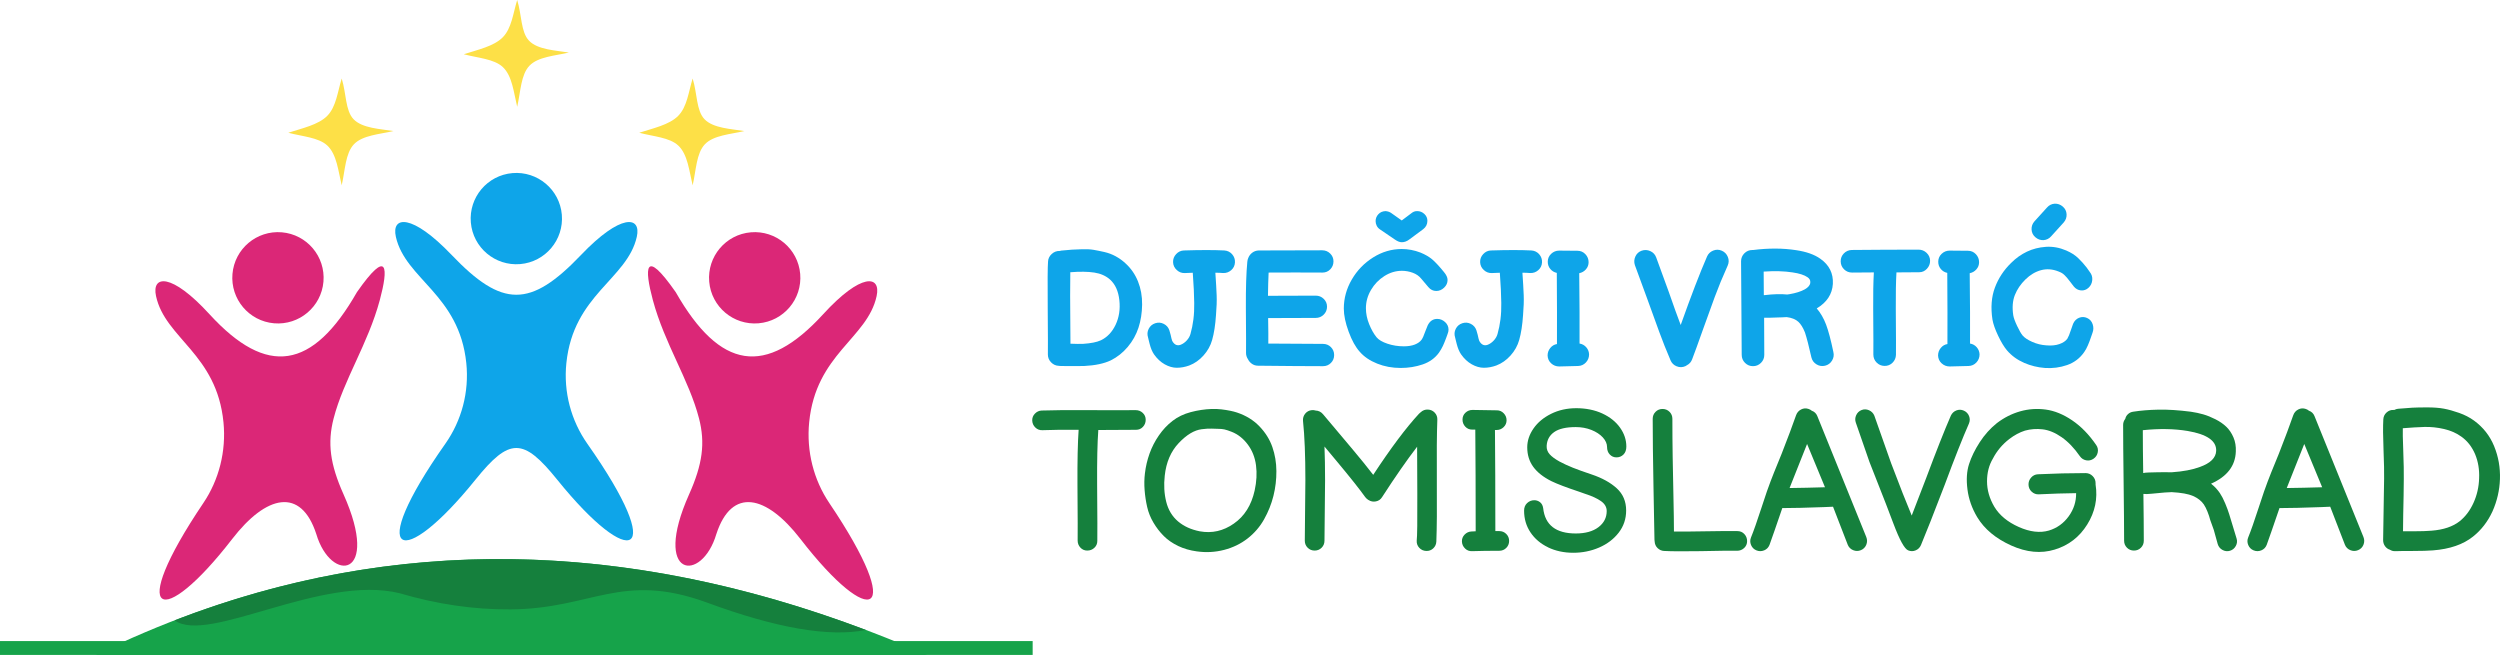 <?xml version="1.0" encoding="UTF-8"?>
<svg id="Layer_2" data-name="Layer 2" xmlns="http://www.w3.org/2000/svg" viewBox="0 0 1724.98 451.89">
  <defs>
    <style>
      .cls-1, .cls-2, .cls-3, .cls-4, .cls-5 {
        fill-rule: evenodd;
      }

      .cls-1, .cls-6 {
        fill: #16a34a;
      }

      .cls-2, .cls-7 {
        fill: #0ea5e9;
      }

      .cls-3 {
        fill: #db2777;
      }

      .cls-8, .cls-5 {
        fill: #15803d;
      }

      .cls-4 {
        fill: #fde047;
      }
    </style>
  </defs>
  <g id="Layer_1-2" data-name="Layer 1">
    <g>
      <path class="cls-2" d="m400.87,175.95c27.42-28.72,41.8-27.06,38.51-12.5-6.62,29.26-43.74,39.78-48.59,87.08-2.05,19.99,3.25,39.69,14.48,55.66,56.03,79.58,30.12,87.93-20.77,24.82-23.54-29.19-32.92-29.19-56.46,0-50.9,63.11-76.8,54.77-20.77-24.82,11.24-15.96,16.54-35.66,14.48-55.66-4.85-47.3-41.97-57.82-48.59-87.08-3.3-14.57,11.09-16.22,38.51,12.5,34.91,36.56,54.3,36.56,89.21,0"/>
      <path class="cls-2" d="m353.6,119.44c17.34-1.47,32.59,11.39,34.06,28.72,1.47,17.34-11.39,32.59-28.72,34.06-17.34,1.47-32.59-11.39-34.06-28.72-1.47-17.34,11.39-32.58,28.72-34.06"/>
      <path class="cls-1" d="m65.93,451.89h573.89c-202.94-88.41-394.29-87.94-573.89,0"/>
      <path class="cls-5" d="m597.45,434.68c-167.01-63.04-326.02-64.99-476.97-6.64,23.03,16.75,101.18-31.88,155.13-18.75,25.84,7.64,51.4,11.37,76.67,11.19,56.41-.4,76.41-26.16,135.22-4.82,47.98,17.74,84.63,24.08,109.95,19.03"/>
      <path class="cls-3" d="m218.23,368.45c10.11,34.17,44.75,30.62,18.8-27.39-9.29-20.77-11.21-35.39-6.83-52.35,6.89-26.68,23.71-51.36,31.87-81.69,5.83-21.69,6.04-36.68-15.79-5.43-30.6,53.55-62.04,58.62-101.74,15.22-26.26-28.72-40.04-27.06-36.88-12.49,6.34,29.26,41.89,39.78,46.54,87.08,1.96,19.99-3.11,39.69-13.87,55.66-53.66,79.58-28.85,87.93,19.9,24.82,23.53-30.46,47.4-35.91,58-3.42"/>
      <path class="cls-3" d="m194.46,160.29c-17.34-1.47-32.58,11.39-34.06,28.72-1.47,17.34,11.39,32.58,28.72,34.06,17.34,1.47,32.58-11.39,34.06-28.72,1.47-17.34-11.39-32.58-28.72-34.06"/>
      <path class="cls-3" d="m494.29,368.45c-10.11,34.17-44.75,30.62-18.8-27.39,9.29-20.77,11.21-35.39,6.83-52.35-6.89-26.68-23.71-51.36-31.87-81.69-5.83-21.69-6.04-36.68,15.79-5.43,30.6,53.55,62.04,58.62,101.74,15.22,26.26-28.72,40.04-27.06,36.88-12.49-6.34,29.26-41.9,39.78-46.54,87.08-1.96,19.99,3.11,39.69,13.87,55.66,53.66,79.58,28.85,87.93-19.9,24.82-23.53-30.46-47.4-35.91-58-3.42"/>
      <path class="cls-3" d="m518.07,160.29c17.34-1.47,32.58,11.39,34.06,28.72,1.47,17.34-11.39,32.58-28.72,34.06-17.34,1.47-32.58-11.39-34.06-28.72-1.47-17.34,11.39-32.58,28.72-34.06"/>
      <rect class="cls-6" y="442.33" width="712.53" height="9.56"/>
      <path class="cls-4" d="m235.77,127.86c2.39-10.32,2.49-22.12,8.49-28.37,5.93-6.18,17.72-6.86,27.19-9.06-8.79-1.47-21.47-1.86-27.5-8.18-5.73-6-4.94-17.7-8.18-28.08-2.85,9.36-3.83,19.5-9.94,25.73-6.15,6.27-17.46,8.61-26.91,11.7,9.56,2.57,20.87,3.17,26.91,8.81,6.58,6.15,7.56,17.64,9.94,27.45"/>
      <path class="cls-4" d="m477.93,127.86c2.39-10.32,2.49-22.12,8.49-28.37,5.93-6.18,17.72-6.86,27.18-9.06-8.79-1.47-21.47-1.86-27.5-8.18-5.73-6-4.94-17.7-8.18-28.08-2.85,9.36-3.83,19.5-9.94,25.73-6.15,6.27-17.46,8.61-26.91,11.7,9.56,2.57,20.87,3.17,26.91,8.81,6.58,6.15,7.56,17.64,9.94,27.45"/>
      <path class="cls-4" d="m356.85,73.69c2.39-10.32,2.49-22.12,8.49-28.37,5.93-6.18,17.72-6.86,27.19-9.06-8.79-1.47-21.47-1.86-27.5-8.18-5.73-6-4.94-17.7-8.18-28.08-2.85,9.36-3.82,19.5-9.94,25.73-6.15,6.27-17.46,8.61-26.91,11.7,9.56,2.57,20.87,3.17,26.91,8.81,6.58,6.15,7.56,17.64,9.94,27.45"/>
    </g>
    <g>
      <g>
        <path class="cls-7" d="m730.6,252.42c-2.08-.07-3.86-.87-5.34-2.39-1.49-1.52-2.23-3.32-2.23-5.4.07-3.34.04-14.01-.11-32.01-.15-18-.07-28.71.22-32.12.07-2,.91-3.75,2.51-5.23,1.59-1.48,3.47-2.19,5.62-2.12.67-.22,1.34-.33,2-.33,2.89-.3,5.03-.48,6.4-.56,1.37-.07,3.63-.17,6.79-.28,3.15-.11,5.83.02,8.02.39,2.19.37,4.68.87,7.46,1.5,2.78.63,5.4,1.61,7.85,2.95,2.45,1.34,4.68,2.93,6.68,4.79,3.86,3.49,6.77,7.68,8.74,12.58,1.96,4.9,2.91,10.23,2.84,15.98-.07,5.75-.91,11.06-2.5,15.92-1.6,4.86-4.06,9.28-7.4,13.25-3.34,3.97-7.24,7.07-11.69,9.3-4.68,2.23-10.84,3.53-18.48,3.9-1.56.07-4.34.09-8.35.06-4.01-.04-6.53-.06-7.57-.06-.52,0-1-.04-1.45-.11Zm28.95-17.59c4.45-2.15,7.87-5.75,10.24-10.8,2.38-5.05,3.23-10.67,2.56-16.87-.67-6.2-2.78-10.93-6.35-14.2-2.89-2.6-6.55-4.23-10.97-4.9s-9.93-.74-16.53-.22c-.07,7.05-.11,12.47-.11,16.25s.04,9.39.11,16.81.11,12.84.11,16.25c3.64.15,6.53.19,8.69.11,5.49-.37,9.57-1.19,12.25-2.45Z"/>
        <path class="cls-7" d="m812.04,253.76c-2.78,0-5.59-.8-8.41-2.39-2.82-1.6-5.27-3.88-7.35-6.85-1.26-1.85-2.27-4.23-3.01-7.13,0-.07-.22-.96-.67-2.67-.15-.82-.3-1.45-.45-1.89-.67-2.08-.52-4.06.45-5.96.96-1.89,2.47-3.17,4.51-3.84s4.01-.52,5.9.45c1.89.96,3.17,2.45,3.84,4.45.3.89.59,1.93.89,3.12,0,.08.07.41.22,1l.33,1.45c.3,1.19.59,1.97.89,2.34,1.48,2.23,3.34,2.89,5.57,2,1.48-.59,2.86-1.58,4.12-2.95,1.26-1.37,2.12-2.88,2.56-4.51.89-3.12,1.56-6.46,2.01-10.02.45-3.56.63-7.33.56-11.3-.08-3.97-.17-7.05-.28-9.24-.11-2.19-.35-6.07-.72-11.63-1.56.08-3.39.15-5.51.22-2.12.08-3.97-.63-5.57-2.12-1.6-1.48-2.43-3.28-2.51-5.4s.63-3.97,2.12-5.57c1.48-1.59,3.27-2.43,5.34-2.5,11.43-.37,20.75-.37,27.95,0,2.15.15,3.93,1.02,5.34,2.62,1.41,1.6,2.06,3.47,1.95,5.62-.11,2.15-.97,3.93-2.56,5.34-1.6,1.41-3.47,2.08-5.62,2-1.78-.15-3.56-.22-5.34-.22.45,6.53.74,11.71.89,15.53.15,3.82,0,8.37-.45,13.64-.45,6.83-1.34,12.58-2.67,17.26-1.11,3.94-3.1,7.5-5.96,10.69-2.86,3.19-6.14,5.49-9.85,6.9-2.89,1.04-5.73,1.56-8.52,1.56Z"/>
        <path class="cls-7" d="m867.88,252.31c-1.49,0-2.84-.43-4.06-1.28-1.22-.85-2.13-1.91-2.73-3.17-.89-1.34-1.34-2.78-1.34-4.34.07-2.6.04-13.06-.11-31.4-.07-13.36.26-23.86,1-31.51.07-.96.3-1.85.67-2.67.59-1.48,1.52-2.69,2.79-3.62,1.26-.93,2.71-1.43,4.34-1.5,5.42-.07,12.73-.09,21.93-.06,9.2.04,16.51.02,21.93-.06,2.15,0,3.99.74,5.51,2.23,1.52,1.49,2.28,3.29,2.28,5.4s-.72,3.93-2.17,5.46c-1.45,1.52-3.25,2.28-5.4,2.28-4.16,0-10.36-.02-18.59-.06-8.24-.04-14.44-.02-18.59.06-.22,4.53-.37,9.87-.45,16.03,3.56-.07,14.55-.11,32.96-.11,2.15,0,3.99.74,5.51,2.23,1.52,1.49,2.28,3.28,2.28,5.4s-.76,3.93-2.28,5.46c-1.52,1.52-3.36,2.28-5.51,2.28-18.48,0-29.43.04-32.84.11.15,8.31.18,14.18.11,17.59,15.07.15,27.65.22,37.74.22,2.15,0,3.97.74,5.46,2.23,1.48,1.49,2.23,3.3,2.23,5.46s-.74,3.97-2.23,5.46c-1.49,1.49-3.3,2.23-5.46,2.23-10.99,0-25.98-.11-44.98-.33Z"/>
        <path class="cls-7" d="m950.21,250.87c-5.01-2-9-4.71-11.97-8.13-2.89-3.19-5.46-7.81-7.68-13.86-2.23-6.05-3.34-11.37-3.34-15.98,0-7.05,1.84-13.73,5.51-20.04,3.67-6.31,8.59-11.39,14.75-15.25,6.16-3.86,12.73-5.79,19.71-5.79,4.38,0,8.68.82,12.92,2.45,3.26,1.34,5.96,2.9,8.07,4.68s4.8,4.68,8.07,8.68c1.71,2,2.56,3.86,2.56,5.57,0,2-.8,3.77-2.39,5.29-1.6,1.52-3.39,2.28-5.4,2.28-2.15,0-3.97-.89-5.46-2.67l-4.9-5.79c-1.49-1.85-3.45-3.23-5.9-4.12s-4.94-1.34-7.46-1.34c-4.23,0-8.26,1.21-12.08,3.62-3.82,2.41-6.9,5.61-9.24,9.58-2.34,3.97-3.51,8.18-3.51,12.64,0,3.64.74,7.29,2.23,10.97,1.48,3.67,3.19,6.7,5.12,9.07,1.48,1.78,4.01,3.27,7.57,4.45,3.56,1.19,7.31,1.78,11.24,1.78,2.97,0,5.49-.41,7.57-1.22,2.08-.82,3.64-1.93,4.68-3.34.74-1.04,1.56-2.86,2.45-5.46l1.78-4.45c1.48-2.97,3.67-4.45,6.57-4.45,2,0,3.8.72,5.4,2.17s2.39,3.21,2.39,5.29c0,.89-.22,1.89-.67,3.01l-1,2.78c-.74,2-1.47,3.77-2.17,5.29-.71,1.52-1.61,3.1-2.73,4.73-2.75,3.79-6.5,6.5-11.24,8.13-4.75,1.63-9.84,2.45-15.25,2.45-5.79,0-11.19-1-16.2-3.01Zm12.19-85.62l-10.13-6.9c-1.04-.67-1.82-1.52-2.34-2.56-.52-1.04-.78-2.12-.78-3.23,0-1.78.63-3.36,1.89-4.73,1.26-1.37,2.93-2.1,5.01-2.17,1.56.15,2.86.59,3.9,1.34l7.24,5.12,6.23-4.68c.82-.67,1.54-1.13,2.17-1.39.63-.26,1.39-.39,2.28-.39,1.85,0,3.49.65,4.9,1.95,1.41,1.3,2.12,2.88,2.12,4.73,0,2.38-.97,4.31-2.89,5.79l-9.46,7.01c-1.71,1.34-3.49,2-5.34,2-1.41,0-3.01-.63-4.79-1.89Z"/>
        <path class="cls-7" d="m1023.91,253.76c-2.78,0-5.59-.8-8.41-2.39-2.82-1.6-5.27-3.88-7.35-6.85-1.26-1.85-2.27-4.23-3.01-7.13,0-.07-.22-.96-.67-2.67-.15-.82-.3-1.45-.45-1.89-.67-2.08-.52-4.06.45-5.96.96-1.89,2.47-3.17,4.51-3.84s4.01-.52,5.9.45c1.89.96,3.17,2.45,3.84,4.45.3.89.59,1.93.89,3.12,0,.08.07.41.22,1l.33,1.45c.3,1.19.59,1.97.89,2.34,1.48,2.23,3.34,2.89,5.57,2,1.48-.59,2.86-1.58,4.12-2.95,1.26-1.37,2.12-2.88,2.56-4.51.89-3.12,1.56-6.46,2.01-10.02.45-3.56.63-7.33.56-11.3-.08-3.97-.17-7.05-.28-9.24-.11-2.19-.35-6.07-.72-11.63-1.56.08-3.39.15-5.51.22-2.12.08-3.97-.63-5.57-2.12-1.6-1.48-2.43-3.28-2.51-5.4s.63-3.97,2.12-5.57c1.48-1.59,3.27-2.43,5.34-2.5,11.43-.37,20.75-.37,27.95,0,2.15.15,3.93,1.02,5.34,2.62,1.41,1.6,2.06,3.47,1.95,5.62-.11,2.15-.97,3.93-2.56,5.34-1.6,1.41-3.47,2.08-5.62,2-1.78-.15-3.56-.22-5.34-.22.45,6.53.74,11.71.89,15.53.15,3.82,0,8.37-.45,13.64-.45,6.83-1.34,12.58-2.67,17.26-1.11,3.94-3.1,7.5-5.96,10.69-2.86,3.19-6.14,5.49-9.85,6.9-2.89,1.04-5.73,1.56-8.52,1.56Z"/>
        <path class="cls-7" d="m1070.28,250.7c-1.56-1.45-2.38-3.25-2.45-5.4,0-1.93.61-3.66,1.84-5.18,1.22-1.52,2.76-2.43,4.62-2.73.07-12.91.04-29.28-.11-49.1-1.78-.37-3.27-1.26-4.46-2.67-1.19-1.41-1.78-3.08-1.78-5.01,0-2.15.78-3.97,2.34-5.46,1.56-1.48,3.41-2.23,5.57-2.23l12.58.11c2.15,0,3.97.78,5.46,2.34,1.48,1.56,2.23,3.42,2.23,5.57,0,1.86-.61,3.49-1.84,4.9-1.22,1.41-2.77,2.3-4.62,2.67.22,19.52.29,35.7.22,48.54,1.85.3,3.39,1.15,4.62,2.56,1.23,1.41,1.88,3.04,1.95,4.9,0,2.15-.72,4.01-2.17,5.57-1.45,1.56-3.25,2.38-5.4,2.45l-13.03.33c-2.15,0-4.01-.72-5.57-2.17Z"/>
        <path class="cls-7" d="m1156.9,252.76c-2-.82-3.41-2.19-4.23-4.12-2.89-6.75-5.49-13.29-7.79-19.59l-8.69-23.94c-3.86-10.61-6.57-18-8.13-22.16-.67-2-.56-3.99.33-5.96.89-1.97,2.34-3.3,4.34-4.01,2-.7,3.99-.61,5.96.28s3.32,2.34,4.06,4.34l8.57,23.49c3.49,10.02,6.27,17.74,8.35,23.16,7.12-20.04,13.17-35.77,18.15-47.21.82-1.93,2.23-3.3,4.23-4.12,2-.82,3.99-.8,5.96.06,1.97.85,3.36,2.28,4.18,4.29.82,2,.78,4.01-.11,6.01-3.42,7.57-6.38,14.77-8.91,21.6l-8.46,23.38c-3.12,8.83-5.49,15.36-7.12,19.59-.67,1.86-1.86,3.23-3.56,4.12-.37.3-.74.52-1.11.67-2,.89-4.01.93-6.01.11Z"/>
        <path class="cls-7" d="m1245.4,229.38c-1.34-3.34-2.86-5.79-4.56-7.35-1.86-1.71-4.53-2.78-8.02-3.23-.82.08-1.93.13-3.34.17-1.41.04-2.15.06-2.23.06-2.89.08-5.12.15-6.68.22h-3.34c.07,10.1.11,18.63.11,25.61,0,2.15-.76,3.99-2.28,5.51-1.52,1.52-3.36,2.28-5.51,2.28s-3.99-.76-5.51-2.28c-1.52-1.52-2.28-3.36-2.28-5.51,0-8.39-.07-19.52-.22-33.4-.15-13.88-.22-24.27-.22-31.17,0-2.15.76-3.99,2.28-5.51,1.52-1.52,3.36-2.28,5.51-2.28h.56c10.61-1.34,20.48-1.3,29.61.11,7.05,1.04,12.62,3.01,16.7,5.9,6.16,4.3,9.05,10.09,8.68,17.37-.45,7.13-4.16,12.77-11.13,16.92,2.67,3.12,4.82,6.85,6.46,11.19,1.63,4.34,3.3,10.63,5.01,18.87.52,2.08.22,4.05-.89,5.9-1.11,1.86-2.71,3.04-4.79,3.56-2.08.52-4.05.22-5.9-.89-1.86-1.11-3.04-2.71-3.56-4.79-1.71-7.64-3.19-13.4-4.46-17.26Zm-28.05-25.72c6.16-.74,11.43-.89,15.81-.45.59-.07,1.11-.15,1.56-.22,4.38-.74,7.9-1.85,10.58-3.34,2.45-1.41,3.71-2.97,3.79-4.68.15-1.48-.48-2.71-1.89-3.67-2.23-1.56-5.68-2.67-10.36-3.34-5.64-.89-12.29-1.08-19.93-.56,0,4.53.04,9.95.11,16.25h.33Z"/>
        <path class="cls-7" d="m1305.8,250.31c-1.52,1.49-3.36,2.21-5.51,2.17-2.15-.04-3.97-.82-5.46-2.34-1.48-1.52-2.23-3.36-2.23-5.51.07-2.3.04-12.8-.11-31.51-.07-10.02.07-18.41.45-25.16-5.94,0-10.95.04-15.03.11-2.15,0-3.99-.74-5.51-2.23-1.52-1.48-2.3-3.3-2.34-5.46-.04-2.15.69-3.99,2.17-5.51,1.48-1.52,3.3-2.32,5.46-2.39,4.68-.07,12.36-.13,23.04-.17,10.69-.04,18.37-.06,23.05-.06,2.15,0,4.01.74,5.57,2.23,1.56,1.49,2.36,3.29,2.39,5.4.04,2.12-.69,3.97-2.17,5.57-1.48,1.6-3.27,2.39-5.34,2.39-4.68,0-9.91.04-15.7.11-.37,6.46-.52,14.81-.45,25.05.15,18.93.18,29.54.11,31.84-.08,2.15-.87,3.97-2.39,5.46Z"/>
        <path class="cls-7" d="m1339.7,250.7c-1.56-1.45-2.38-3.25-2.45-5.4,0-1.93.61-3.66,1.84-5.18,1.22-1.52,2.77-2.43,4.62-2.73.07-12.91.04-29.28-.11-49.1-1.78-.37-3.27-1.26-4.45-2.67-1.19-1.41-1.78-3.08-1.78-5.01,0-2.15.78-3.97,2.34-5.46,1.56-1.48,3.41-2.23,5.57-2.23l12.58.11c2.15,0,3.97.78,5.46,2.34s2.23,3.42,2.23,5.57c0,1.86-.61,3.49-1.84,4.9-1.22,1.41-2.77,2.3-4.62,2.67.22,19.52.3,35.7.22,48.54,1.86.3,3.4,1.15,4.62,2.56,1.22,1.41,1.87,3.04,1.95,4.9,0,2.15-.72,4.01-2.17,5.57s-3.25,2.38-5.4,2.45l-13.03.33c-2.15,0-4.01-.72-5.57-2.17Z"/>
        <path class="cls-7" d="m1396.54,250.31c-4.64-2-8.55-4.86-11.75-8.57-2-2.38-4.05-5.75-6.12-10.13-2.08-4.38-3.38-8.09-3.9-11.13-1.26-8.31-.69-15.68,1.72-22.1,2.41-6.42,6.14-12.08,11.19-16.98,3.27-3.27,6.88-5.85,10.86-7.74,3.97-1.89,8.31-3.01,13.03-3.34,4.71-.33,9.41.5,14.08,2.5,1.71.74,3.27,1.56,4.68,2.45s2.71,1.93,3.9,3.12c1.19,1.19,2.12,2.15,2.78,2.89.67.74,1.6,1.86,2.78,3.34l2.12,3.01c1.34,1.63,1.91,3.51,1.73,5.62-.19,2.12-1.04,3.88-2.56,5.29-1.52,1.41-3.27,2.02-5.23,1.84-1.97-.18-3.62-1.09-4.96-2.73l-2.56-3.34-2.12-2.67c-.37-.45-.89-1-1.56-1.67s-1.32-1.19-1.95-1.56c-.63-.37-1.43-.74-2.39-1.11-4.08-1.63-8.07-1.93-11.97-.89-3.9,1.04-7.5,3.17-10.8,6.4-3.3,3.23-5.73,6.81-7.29,10.74-1.56,3.93-1.93,8.61-1.11,14.03.3,1.78,1.19,4.23,2.67,7.35s2.75,5.31,3.79,6.57c1.34,1.56,3.54,3.03,6.62,4.4,3.08,1.37,6.33,2.17,9.74,2.39,3.49.3,6.49,0,9.02-.89,2.52-.89,4.34-2.12,5.46-3.67.45-.82.84-1.61,1.17-2.39s.74-1.91,1.22-3.4c.48-1.48,1.02-3.01,1.61-4.56.89-2,2.26-3.38,4.12-4.12,1.86-.74,3.71-.68,5.57.17,1.86.85,3.12,2.28,3.79,4.29s.63,3.97-.11,5.9c-.07.15-.43,1.17-1.06,3.06-.63,1.89-1.34,3.75-2.12,5.57-.78,1.82-1.62,3.36-2.51,4.62-2.97,4.3-6.92,7.31-11.86,9.02-4.94,1.71-10.04,2.37-15.31,2-4.97-.37-9.78-1.56-14.42-3.56Zm7.85-86.62c-1.63-1.41-2.51-3.17-2.62-5.29s.54-3.99,1.95-5.62l8.68-9.57c1.41-1.63,3.19-2.52,5.34-2.67,2.08-.07,3.93.59,5.57,2,1.63,1.41,2.51,3.17,2.62,5.29s-.54,3.99-1.95,5.62l-8.68,9.58c-1.41,1.63-3.19,2.52-5.34,2.67-2.08.08-3.94-.59-5.57-2Z"/>
      </g>
      <g>
        <path class="cls-8" d="m755.1,377.99c-1.36,1.27-2.98,1.9-4.88,1.9s-3.48-.68-4.75-2.04c-1.27-1.36-1.9-2.99-1.9-4.89.09-3.17.04-15.97-.13-38.4-.09-16.37.18-29.04.81-38-9.86-.09-18.18,0-24.97.27-1.9.09-3.53-.52-4.88-1.83-1.36-1.31-2.08-2.89-2.17-4.75-.09-1.85.52-3.46,1.83-4.82,1.31-1.36,2.87-2.08,4.68-2.17,7.78-.27,18.59-.36,32.43-.27,13.84.09,24.65.09,32.43,0,1.9,0,3.53.63,4.88,1.9,1.36,1.27,2.04,2.85,2.04,4.75s-.63,3.53-1.9,4.88c-1.27,1.36-2.85,2.04-4.75,2.04-6.42.09-15.11.14-26.05.14-.63,8.68-.91,21.26-.81,37.72.18,22.53.22,35.46.13,38.81,0,1.9-.68,3.48-2.04,4.75Z"/>
        <path class="cls-8" d="m812.91,376.7c-3.89-1.85-7.19-4.14-9.91-6.85-2.71-2.71-5.09-5.79-7.12-9.23-2.04-3.44-3.48-7.03-4.34-10.79-.86-3.75-1.45-7.62-1.76-11.6-.32-3.98-.25-7.82.2-11.53.54-4.7,1.61-9.27,3.19-13.71,1.58-4.43,3.73-8.62,6.45-12.55,2.71-3.94,5.86-7.28,9.43-10.04,3.57-2.76,7.76-4.77,12.55-6.04,4.79-1.27,9.59-1.99,14.38-2.17,2.17-.09,4.43,0,6.79.27,4.43.54,8.01,1.27,10.72,2.17,6.24,2.08,11.42,5.27,15.54,9.57,4.12,4.3,7.08,9.05,8.89,14.25,1.81,5.2,2.74,10.72,2.78,16.56s-.63,11.56-2.04,17.17c-1.4,5.61-3.55,10.99-6.45,16.15-2.9,5.16-6.7,9.57-11.4,13.23-4.71,3.66-10.11,6.29-16.22,7.87-6.11,1.58-12.37,1.92-18.79,1.02-4.7-.63-9-1.88-12.89-3.73Zm38.4-15.4c7.33-5.07,12.12-12.67,14.38-22.8,1.36-6.15,1.67-11.96.95-17.44-.72-5.47-2.62-10.27-5.7-14.38-3.08-4.12-6.79-7.03-11.13-8.75-2.08-.81-3.73-1.36-4.95-1.63s-2.69-.41-4.41-.41c-1.36,0-2.85-.04-4.48-.14-1.72-.09-3.98.05-6.79.41-5.16.63-10.45,3.82-15.88,9.57-5.43,5.75-8.64,13.23-9.63,22.46-.73,6.42-.39,12.44,1.02,18.05,1.4,5.61,4.14,10.13,8.21,13.57,3.98,3.35,8.96,5.61,14.93,6.79,8.41,1.54,16.24-.22,23.47-5.29Z"/>
        <path class="cls-8" d="m988.91,378.39c-1.36,1.27-2.99,1.85-4.88,1.76-1.9-.09-3.48-.81-4.75-2.17-1.27-1.36-1.86-2.99-1.76-4.89.36-2.71.5-13.52.41-32.43-.09-18.91-.13-29.72-.13-32.43-6.97,9.05-15.02,20.63-24.15,34.74-1,1.63-2.42,2.62-4.28,2.99-1.86.36-3.55.05-5.09-.95-.09-.09-.18-.14-.27-.14-.81-.54-1.49-1.17-2.04-1.9-3.8-5.34-10.22-13.43-19.27-24.29l-8.82-10.58c.27,6.79.41,14.57.41,23.34,0,4.34-.07,11.17-.2,20.49-.14,9.32-.21,16.38-.21,21.17,0,1.9-.66,3.51-1.97,4.82s-2.92,1.97-4.82,1.97-3.51-.66-4.82-1.97c-1.31-1.31-1.97-2.92-1.97-4.82,0-4.79.07-11.85.2-21.17.13-9.32.2-16.19.2-20.63,0-16.92-.54-30.53-1.63-40.85-.18-1.9.32-3.57,1.49-5.02,1.17-1.45,2.71-2.26,4.61-2.44.9-.09,1.76,0,2.58.27,2.08.09,3.8.95,5.16,2.58l20.22,24.02c5.7,6.78,10.49,12.71,14.38,17.78,12.12-18.46,22.66-32.52,31.62-42.2.36-.36.72-.68,1.09-.95,1.45-1.36,3.12-1.99,5.02-1.9,1.9.09,3.48.81,4.75,2.17,1.27,1.36,1.85,2.99,1.76,4.88-.36,9.5-.47,23.59-.34,42.27.14,18.68.02,32.59-.34,41.73-.09,1.9-.81,3.48-2.17,4.75Z"/>
        <path class="cls-8" d="m1010.89,378.46c-1.36-1.31-2.08-2.89-2.17-4.75-.09-1.85.52-3.46,1.83-4.82,1.31-1.36,2.87-2.08,4.68-2.17l2.98-.14c0-28.13-.09-51.52-.27-70.16h-2.17c-1.9,0-3.48-.68-4.75-2.04-1.27-1.36-1.9-2.99-1.9-4.88s.68-3.48,2.04-4.75c1.36-1.27,2.98-1.9,4.88-1.9,4.61.09,10.22.18,16.83.27,1.81,0,3.37.68,4.68,2.04,1.31,1.36,1.97,2.96,1.97,4.82s-.68,3.44-2.04,4.75c-1.36,1.31-2.98,1.97-4.88,1.97h-1.09c.18,18.55.27,41.79.27,69.75h2.71c1.9,0,3.5.66,4.82,1.97,1.31,1.31,1.97,2.92,1.97,4.82s-.66,3.51-1.97,4.82-2.92,1.97-4.82,1.97c-6.97,0-13.21.09-18.73.27-1.9.09-3.53-.52-4.88-1.83Z"/>
        <path class="cls-8" d="m1068.16,377.65c-5.16-2.49-9.21-5.92-12.14-10.31-2.94-4.39-4.41-9.38-4.41-15,0-2.17.7-3.91,2.1-5.22,1.4-1.31,3.05-1.97,4.95-1.97,1.45,0,2.76.45,3.94,1.36,1.17.91,1.9,2.26,2.17,4.07,1.27,11.67,8.77,17.51,22.53,17.51,6.6,0,11.8-1.45,15.61-4.34,3.8-2.89,5.7-6.6,5.7-11.13,0-2.71-1.31-5-3.94-6.85-2.62-1.85-6.2-3.5-10.72-4.95l-4.21-1.49c-8.96-2.99-15.38-5.43-19.27-7.33-5.61-2.8-9.79-6.11-12.55-9.91-2.76-3.8-4.14-8.28-4.14-13.43,0-4.52,1.45-8.87,4.34-13.03,2.89-4.16,6.94-7.53,12.14-10.11,5.2-2.58,11.01-3.87,17.44-3.87s12.66,1.22,17.91,3.66c5.25,2.44,9.32,5.7,12.21,9.77,2.89,4.07,4.34,8.41,4.34,13.03,0,2.35-.66,4.19-1.97,5.5s-2.92,1.97-4.82,1.97-3.35-.66-4.62-1.97c-1.27-1.31-1.9-3.05-1.9-5.22s-.97-4.46-2.92-6.58c-1.95-2.12-4.57-3.84-7.87-5.16-3.3-1.31-6.9-1.97-10.79-1.97-6.7,0-11.67,1.15-14.93,3.46s-4.98,5.5-5.16,9.57c-.09,2.17.59,4.07,2.04,5.7,1.45,1.63,3.71,3.3,6.79,5.02,2.89,1.54,5.97,2.96,9.23,4.27,3.26,1.31,7.6,2.87,13.03,4.68,7.24,2.44,13,5.63,17.3,9.57,4.29,3.94,6.45,9.02,6.45,15.27,0,5.79-1.72,10.9-5.16,15.33-3.44,4.43-7.94,7.85-13.5,10.25-5.56,2.4-11.51,3.6-17.85,3.6s-12.21-1.25-17.37-3.73Z"/>
        <path class="cls-8" d="m1148.22,380.16c-1.72-.09-3.21-.75-4.48-1.97-1.27-1.22-1.95-2.74-2.04-4.55-.09-.45-.13-.86-.13-1.22-.09-5.16-.32-17.32-.68-36.5-.36-19.18-.54-34.83-.54-46.95,0-1.9.66-3.5,1.97-4.82s2.92-1.97,4.82-1.97,3.51.66,4.82,1.97c1.31,1.31,1.97,2.92,1.97,4.82,0,9.14.07,17.91.2,26.33.14,8.41.32,17.66.54,27.75.22,10.09.34,17.98.34,23.68,4.7.09,11.92.05,21.64-.14,9.72-.18,17.12-.22,22.19-.14,1.9,0,3.48.68,4.75,2.04,1.27,1.36,1.9,2.99,1.9,4.88s-.68,3.48-2.04,4.75c-1.36,1.27-2.99,1.9-4.89,1.9-4.88-.09-13.3,0-25.24.27-11.76.18-20.13.14-25.1-.14Z"/>
        <path class="cls-8" d="m1217.22,379.75c-1.76.72-3.53.72-5.29,0s-3.01-1.97-3.73-3.73c-.72-1.76-.72-3.5,0-5.22,1.81-4.43,4.18-11.17,7.12-20.22,2.94-9.04,5.04-15.15,6.31-18.32.63-1.81,3.21-8.23,7.73-19.27,4.25-10.86,7.55-19.68,9.91-26.46.63-1.81,1.79-3.14,3.46-4,1.67-.86,3.41-.97,5.22-.34.81.27,1.54.68,2.17,1.22,1.81.63,3.07,1.86,3.8,3.66l33.79,83.46c.72,1.81.72,3.6,0,5.36-.73,1.76-1.97,3.01-3.73,3.73-1.76.72-3.53.72-5.29,0-1.76-.72-3.01-1.94-3.73-3.66l-10.18-26.33c-3.71.18-5.79.27-6.24.27-12.21.45-21.8.68-28.77.68-4.07,11.94-7.01,20.4-8.82,25.38-.72,1.81-1.97,3.08-3.73,3.8Zm42-43.56l-12.35-29.85-12.08,30.4c7.6-.09,15.74-.27,24.43-.54Z"/>
        <path class="cls-8" d="m1306.45,361.3l-5.16-13.57-11.4-29.04-9.36-27c-.63-1.72-.57-3.44.2-5.16.77-1.72,2.01-2.92,3.73-3.6,1.72-.68,3.44-.63,5.16.14,1.72.77,2.94,2.01,3.66,3.73l11.54,32.7c5.88,15.56,10.63,27.64,14.25,36.23l10.04-26.05c6.79-18.18,12.44-32.48,16.96-42.88.81-1.72,2.08-2.92,3.8-3.6,1.72-.68,3.44-.63,5.16.14,1.72.77,2.92,2.01,3.6,3.73.68,1.72.65,3.44-.07,5.16-4.34,9.86-9.91,23.93-16.69,42.2-7.6,19.81-13.07,33.7-16.42,41.66-.73,1.72-1.95,2.94-3.66,3.66-1.72.72-3.44.72-5.16,0-2.53-.99-5.93-7.15-10.18-18.46Z"/>
        <path class="cls-8" d="m1387.66,376.36c-10.63-4.79-18.43-11.31-23.41-19.54-3.62-6.06-5.86-12.44-6.72-19.13-.86-6.69-.5-12.51,1.09-17.44,1.58-4.93,4.05-9.97,7.39-15.13,3.35-5.16,7.28-9.54,11.81-13.16,4.97-3.8,10.33-6.51,16.08-8.14,5.74-1.63,11.62-2.04,17.64-1.22,6.02.81,12.08,3.28,18.18,7.4,6.11,4.12,11.65,9.79,16.62,17.03,1.09,1.54,1.45,3.24,1.09,5.09-.36,1.86-1.34,3.33-2.92,4.41-1.58,1.09-3.28,1.45-5.09,1.09-1.81-.36-3.26-1.31-4.34-2.85-3.89-5.61-8.07-9.97-12.55-13.09s-8.84-4.93-13.1-5.43c-4.25-.5-8.32-.2-12.21.88-3.71,1.18-7.33,3.12-10.86,5.83-4.8,3.71-8.55,8.19-11.26,13.43-2.71,4.53-4.07,9.77-4.07,15.74s1.67,11.81,5.02,17.51c3.53,5.88,9.16,10.54,16.89,13.98,7.73,3.44,14.68,4.25,20.83,2.44,5.61-1.72,10.15-5,13.64-9.84,3.48-4.84,5.18-10.15,5.09-15.94-7.96.09-16.56.36-25.78.81-1.81.09-3.42-.5-4.82-1.76-1.4-1.27-2.15-2.85-2.24-4.75-.09-1.9.5-3.57,1.76-5.02,1.27-1.45,2.85-2.22,4.75-2.31,11.49-.54,22.44-.81,32.84-.81,1.9,0,3.53.68,4.88,2.04,1.36,1.36,2.04,2.99,2.04,4.88v.95c1.54,9.77-.39,18.98-5.77,27.61-5.38,8.64-12.87,14.41-22.46,17.3-9.41,2.89-19.43,1.94-30.06-2.85Z"/>
        <path class="cls-8" d="m1527.5,365.64l-2.44-6.79c-.45-1.81-1.09-3.73-1.9-5.77-.81-2.04-1.67-3.73-2.58-5.09-1.72-2.44-4.19-4.36-7.39-5.77-3.21-1.4-8.12-2.28-14.72-2.65-.9,0-1.81.05-2.71.14-.91,0-2.69.14-5.36.41s-4.59.45-5.77.54c-2.54.27-4.43.32-5.7.14.18,13.21.27,23.97.27,32.3,0,1.9-.66,3.51-1.97,4.82s-2.92,1.97-4.82,1.97-3.51-.66-4.82-1.97c-1.31-1.31-1.97-2.92-1.97-4.82,0-8.87-.12-22.19-.34-39.96-.23-17.78-.34-31.1-.34-39.96,0-1.54.5-2.94,1.49-4.21.27-1.27.9-2.35,1.9-3.26.99-.9,2.17-1.45,3.53-1.63,5.16-.81,10.95-1.29,17.37-1.42,6.42-.14,13.88.34,22.39,1.42,3.07.45,5.95,1.06,8.62,1.83,2.67.77,5.47,1.9,8.41,3.39,2.94,1.49,5.43,3.21,7.46,5.16,2.04,1.95,3.68,4.39,4.95,7.33,1.27,2.94,1.81,6.22,1.63,9.84-.36,9.86-6.06,17.23-17.1,22.12,2.35,1.81,4.39,3.98,6.11,6.51,1.27,1.9,2.49,4.25,3.66,7.06,1.18,2.8,2.1,5.32,2.78,7.53.68,2.22,1.54,5.04,2.58,8.48,1.04,3.44,1.88,6.2,2.51,8.28.54,1.72.36,3.42-.54,5.09-.9,1.67-2.24,2.78-4,3.32-1.77.54-3.48.36-5.16-.54-1.68-.9-2.78-2.26-3.33-4.07l-2.71-9.77Zm-47.09-39.49c.63-.09,1.4-.14,2.31-.14,1.45-.09,3.35-.14,5.7-.14,4.52-.09,7.42-.09,8.69,0h1.36c7.87-.54,14.34-1.76,19.41-3.66,7.33-2.62,11.08-6.33,11.26-11.13.27-6.87-6.29-11.44-19.68-13.71-9.23-1.54-19.54-1.72-30.94-.54,0,7.6.09,17.46.27,29.58l1.63-.27Z"/>
        <path class="cls-8" d="m1560.27,379.75c-1.76.72-3.53.72-5.29,0-1.77-.72-3.01-1.97-3.73-3.73-.72-1.76-.72-3.5,0-5.22,1.81-4.43,4.18-11.17,7.12-20.22,2.94-9.04,5.04-15.15,6.31-18.32.63-1.81,3.21-8.23,7.74-19.27,4.25-10.86,7.55-19.68,9.9-26.46.63-1.81,1.79-3.14,3.46-4,1.67-.86,3.41-.97,5.22-.34.81.27,1.54.68,2.17,1.22,1.81.63,3.07,1.86,3.8,3.66l33.79,83.46c.72,1.81.72,3.6,0,5.36-.72,1.76-1.97,3.01-3.73,3.73-1.77.72-3.53.72-5.29,0-1.76-.72-3.01-1.94-3.73-3.66l-10.18-26.33c-3.71.18-5.79.27-6.24.27-12.21.45-21.8.68-28.77.68-4.07,11.94-7.01,20.4-8.82,25.38-.72,1.81-1.97,3.08-3.73,3.8Zm42-43.56l-12.35-29.85-12.08,30.4c7.6-.09,15.74-.27,24.43-.54Z"/>
        <path class="cls-8" d="m1649.09,379.34c-1.45-.45-2.6-1.29-3.46-2.51-.86-1.22-1.29-2.6-1.29-4.14,0-2.89.22-17.05.68-42.47.09-4.16-.05-10.81-.41-19.95-.36-8.96-.41-15.92-.14-20.9.09-1.9.84-3.48,2.24-4.75,1.4-1.27,3.01-1.85,4.82-1.76h.54c.81-.45,1.67-.72,2.58-.81,4.16-.36,7.46-.61,9.91-.75s5.88-.2,10.31-.2,8.23.29,11.4.88c3.16.59,6.67,1.56,10.52,2.92,3.84,1.36,7.26,3.12,10.25,5.29,6.33,4.61,10.97,10.52,13.91,17.71,2.94,7.19,4.28,14.77,4,22.73-.27,7.69-1.99,15.11-5.16,22.25-3.26,7.06-7.74,12.85-13.44,17.37-6.79,5.43-15.97,8.6-27.55,9.5-3.44.27-7.96.41-13.57.41-6.06,0-10.18.04-12.35.14-1.36.09-2.62-.23-3.8-.95Zm16.15-12.76c5.34,0,9.5-.14,12.48-.41,8.23-.63,14.7-2.8,19.41-6.51,3.98-3.17,7.17-7.4,9.57-12.69,2.4-5.29,3.69-10.92,3.87-16.89.27-5.97-.63-11.49-2.71-16.56-2.17-5.16-5.34-9.23-9.5-12.21-3.35-2.44-7.33-4.21-11.94-5.29-4.71-1.09-9.27-1.56-13.71-1.42-4.43.14-9.36.43-14.79.88-.09,2.62,0,7.38.27,14.25.36,9.86.5,16.78.41,20.76,0,2.71-.05,6.49-.13,11.33-.09,4.84-.18,9.29-.27,13.37-.09,4.07-.14,7.87-.14,11.4h7.19Z"/>
      </g>
    </g>
  </g>
</svg>